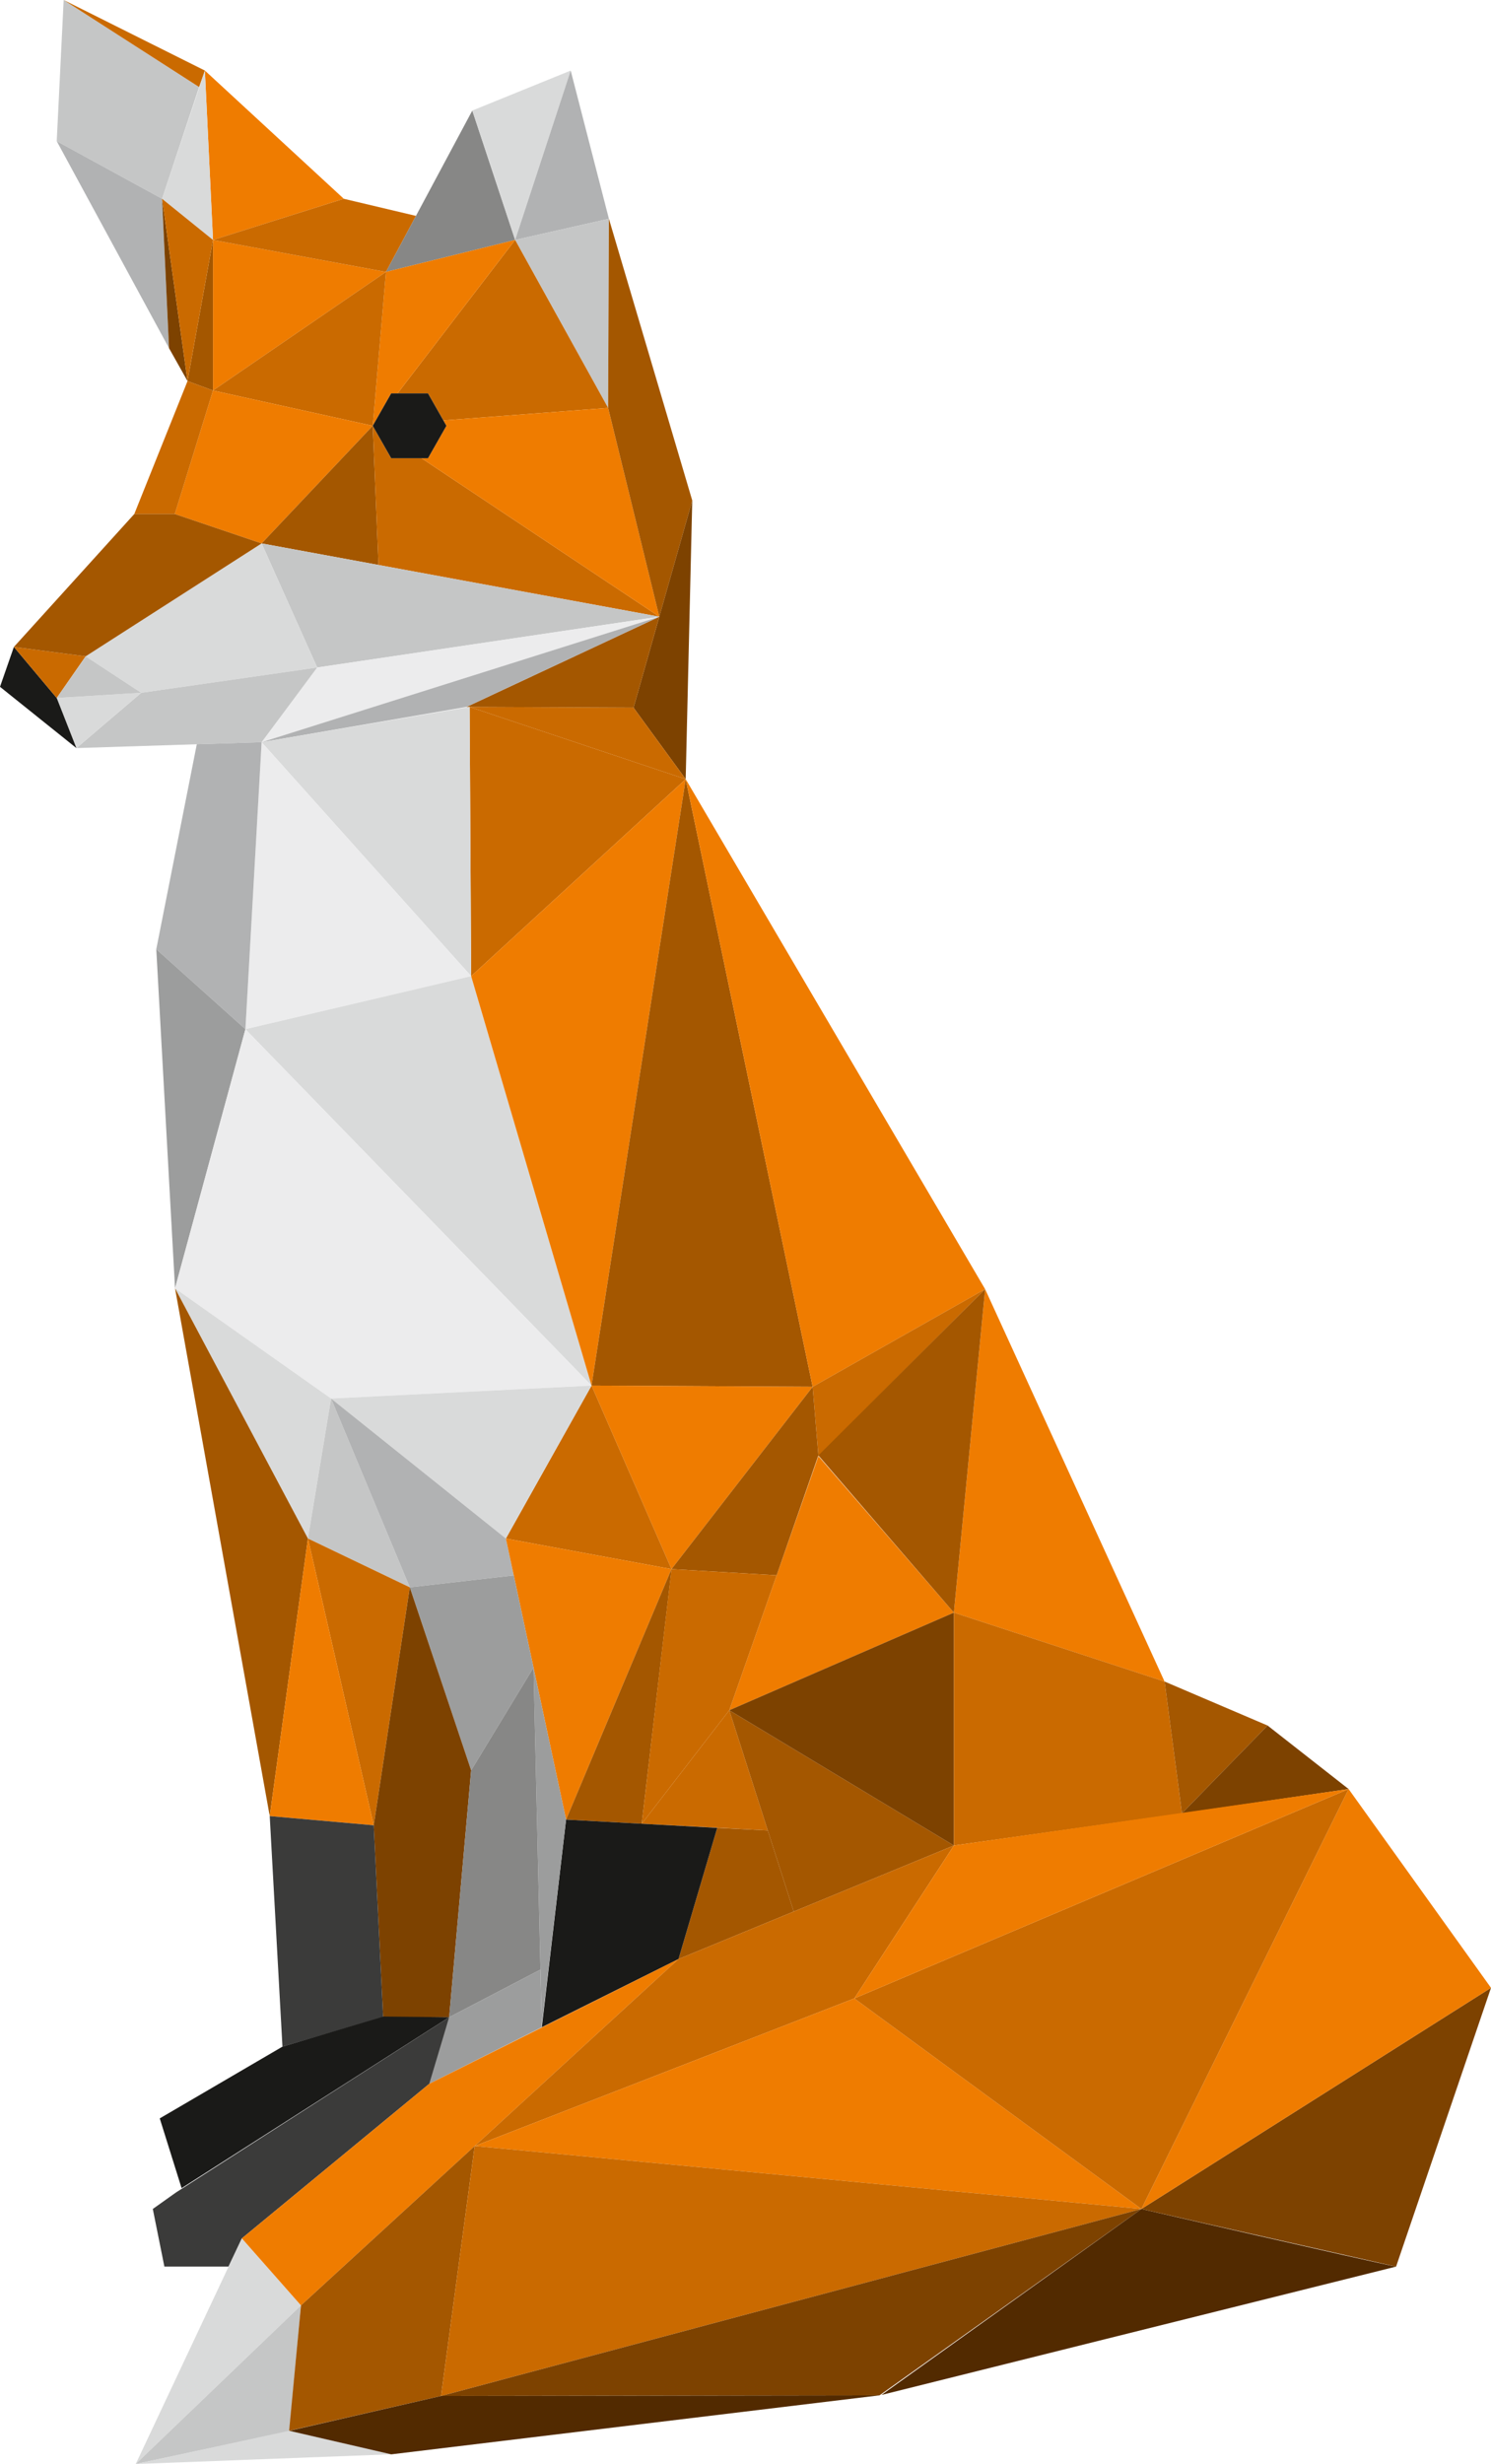 <?xml version="1.0" encoding="UTF-8"?>
<svg id="Fuchs" xmlns="http://www.w3.org/2000/svg" version="1.1" viewBox="0 0 155 256">
  <!-- Generator: Adobe Illustrator 29.6.0, SVG Export Plug-In . SVG Version: 2.1.1 Build 57)  -->
  <defs>
    <style>
      .st0 {
        fill: #522a00;
      }

      .st1 {
        fill: #ef7c00;
      }

      .st2 {
        fill: #b1b2b3;
      }

      .st3 {
        fill: #7d4200;
      }

      .st4 {
        fill: #c5c6c6;
      }

      .st5 {
        fill: #a45700;
      }

      .st6 {
        fill: none;
      }

      .st7 {
        fill: #3b3b3a;
      }

      .st8 {
        fill: #d9dada;
      }

      .st9 {
        fill: #878786;
      }

      .st10 {
        fill: #ececed;
      }

      .st11 {
        fill: #ca6a00;
      }

      .st12 {
        fill: #1a1a18;
      }

      .st13 {
        fill: #9c9d9d;
      }
    </style>
  </defs>
  <polygon class="st4" points="6.619 0 20.699 9.043 16.848 20.653 5.897 14.665 6.619 0"/>
  <polygon class="st11" points="21.3 7.332 20.699 9.043 6.619 0 21.3 7.332"/>
  <polygon class="st1" points="35.741 20.653 22.143 24.93 21.3 7.332 35.741 20.653"/>
  <polygon class="st8" points="16.848 20.653 22.143 24.93 21.3 7.332 16.848 20.653"/>
  <polygon class="st2" points="17.57 36.173 16.848 20.653 5.897 14.665 17.57 36.173"/>
  <polygon class="st5" points="19.495 39.594 22.143 24.93 22.143 40.572 19.495 39.594"/>
  <polygon class="st3" points="17.57 36.173 19.495 39.594 16.848 20.653 17.57 36.173"/>
  <polygon class="st1" points="22.143 24.93 40.125 28.25 22.143 40.572 22.143 24.93"/>
  <polygon class="st11" points="35.741 20.653 43.241 22.43 40.125 28.25 22.143 24.93 35.741 20.653"/>
  <polygon class="st9" points="49.099 11.487 40.125 28.25 53.552 24.93 49.099 11.487"/>
  <polygon class="st8" points="59.328 7.332 49.099 11.487 53.552 24.93 59.328 7.332"/>
  <polygon class="st2" points="63.3 22.73 53.552 24.93 59.328 7.332 63.3 22.73"/>
  <polygon class="st4" points="63.219 42.381 63.3 22.73 53.552 24.93 63.219 42.381"/>
  <polygon class="st11" points="63.218 42.38 46.093 43.679 44.494 40.869 41.332 40.869 53.551 24.929 63.218 42.38"/>
  <polygon class="st1" points="53.551 24.929 41.332 40.869 40.662 40.869 38.751 44.236 40.123 28.248 53.551 24.929"/>
  <polygon class="st11" points="22.143 40.572 38.75 44.238 40.125 28.25 22.143 40.572"/>
  <polygon class="st1" points="22.143 40.572 18.172 53.404 27.197 56.459 38.75 44.238 22.143 40.572"/>
  <polygon class="st11" points="13.96 53.404 18.172 53.404 22.143 40.572 19.495 39.594 13.96 53.404"/>
  <polygon class="st5" points="39.348 58.696 38.75 44.238 27.197 56.459 39.348 58.696"/>
  <polygon class="st11" points="68.542 64.072 39.347 58.699 38.751 44.236 40.662 47.607 43.815 47.607 68.542 64.072"/>
  <polygon class="st1" points="68.542 64.072 43.815 47.607 44.494 47.607 46.409 44.236 46.093 43.679 63.218 42.38 68.542 64.072"/>
  <polygon class="st5" points="71.964 51.998 63.3 22.73 63.219 42.381 68.541 64.073 71.964 51.998"/>
  <polygon class="st3" points="71.282 80.95 65.861 73.526 71.964 51.998 71.282 80.95"/>
  <polygon class="st5" points="65.861 73.526 48.498 73.445 68.541 64.073 65.861 73.526"/>
  <polygon class="st4" points="32.974 69.351 27.197 56.459 68.541 64.073 32.974 69.351"/>
  <polygon class="st10" points="32.974 69.351 27.197 77.111 68.541 64.073 32.974 69.351"/>
  <polygon class="st6" points="8.905 68.19 5.897 72.59 14.682 71.979 8.905 68.19"/>
  <polygon class="st8" points="32.974 69.351 27.197 56.459 8.905 68.19 14.682 71.979 32.974 69.351"/>
  <polygon class="st4" points="32.974 69.351 14.682 71.979 7.943 77.722 27.197 77.111 32.974 69.351"/>
  <polygon class="st8" points="5.897 72.517 7.943 77.722 14.682 71.979 5.897 72.517"/>
  <polygon class="st12" points="1.444 67.213 5.897 72.517 7.943 77.722 0 71.357 1.444 67.213"/>
  <polygon class="st11" points="1.444 67.213 8.905 68.19 5.897 72.517 1.444 67.213"/>
  <polygon class="st5" points="1.444 67.213 13.96 53.404 18.172 53.404 27.197 56.459 8.905 68.19 1.444 67.213"/>
  <polygon class="st2" points="27.206 77.111 48.498 73.445 68.541 64.073 27.206 77.111"/>
  <polygon class="st11" points="71.282 80.95 48.823 73.445 65.861 73.526 71.282 80.95"/>
  <polygon class="st11" points="48.979 101.418 71.282 80.95 48.823 73.445 48.979 101.418"/>
  <polygon class="st8" points="48.979 101.418 48.823 73.445 27.197 77.111 48.979 101.418"/>
  <polygon class="st10" points="25.512 106.929 48.979 101.418 27.197 77.111 25.512 106.929"/>
  <polygon class="st2" points="16.246 98.619 20.458 77.325 27.197 77.111 25.512 106.929 16.246 98.619"/>
  <polygon class="st13" points="18.195 133.851 16.246 98.619 25.512 106.929 18.195 133.851"/>
  <polygon class="st8" points="61.495 143.957 48.979 101.418 25.512 106.929 61.495 143.957"/>
  <polygon class="st10" points="61.495 143.957 25.512 106.929 18.195 133.851 34.418 145.302 61.495 143.957"/>
  <polygon class="st1" points="71.282 80.95 61.495 143.957 48.979 101.418 71.282 80.95"/>
  <polygon class="st5" points="84.48 144.08 71.282 80.95 61.495 143.957 84.48 144.08"/>
  <polygon class="st1" points="102.411 133.937 84.48 144.08 71.282 80.95 102.411 133.937"/>
  <polygon class="st6" points="102.411 133.937 99.161 167.543 85.082 151.29 102.411 133.937"/>
  <polygon class="st11" points="102.411 133.937 85.082 151.29 84.48 144.08 102.411 133.937"/>
  <polygon class="st1" points="85.082 151.29 75.815 177.686 99.161 167.543 85.082 151.29"/>
  <polygon class="st1" points="61.495 143.957 69.806 163.021 84.48 144.08 61.495 143.957"/>
  <polygon class="st5" points="69.806 163.021 80.737 163.665 85.075 151.213 84.48 144.08 69.806 163.021"/>
  <polygon class="st11" points="52.589 159.844 61.495 143.957 69.806 163.021 52.589 159.844"/>
  <polygon class="st8" points="34.418 145.302 61.495 143.957 52.589 159.844 34.418 145.302"/>
  <polygon class="st8" points="32.011 159.844 34.418 145.302 18.195 133.851 32.011 159.844"/>
  <polygon class="st5" points="28.04 188.684 32.011 159.844 18.195 133.851 28.04 188.684"/>
  <polygon class="st4" points="32.011 159.844 42.601 164.916 34.418 145.302 32.011 159.844"/>
  <polygon class="st2" points="42.601 164.916 53.411 163.68 52.589 159.844 34.418 145.302 42.601 164.916"/>
  <polygon class="st11" points="32.011 159.844 42.601 164.916 38.852 189.64 32.011 159.844"/>
  <polygon class="st1" points="38.852 189.64 32.011 159.844 28.04 188.684 38.852 189.64"/>
  <polygon class="st1" points="52.589 159.844 58.847 189.051 69.806 163.021 52.589 159.844"/>
  <polygon class="st5" points="69.821 162.985 66.713 189.48 58.847 189.051 69.821 162.985"/>
  <polygon class="st11" points="66.713 189.48 75.815 177.686 80.737 163.665 69.806 163.021 66.713 189.48"/>
  <polygon class="st11" points="66.713 189.48 79.816 190.175 75.815 177.686 66.713 189.48"/>
  <polygon class="st5" points="99.161 191.739 75.815 177.686 82.515 198.6 99.161 191.739"/>
  <polygon class="st5" points="70.534 203.538 74.56 189.908 79.816 190.175 82.515 198.6 70.534 203.538"/>
  <polygon class="st1" points="102.411 133.937 121.064 174.703 99.161 167.543 102.411 133.937"/>
  <polygon class="st3" points="99.161 167.543 99.161 191.739 75.815 177.686 99.161 167.543"/>
  <polygon class="st11" points="121.064 174.703 122.874 188.398 99.161 191.739 99.161 167.543 121.064 174.703"/>
  <polygon class="st5" points="131.774 179.275 121.064 174.703 122.874 188.398 131.774 179.275"/>
  <polygon class="st3" points="131.774 179.275 140.198 185.874 122.874 188.398 131.774 179.275"/>
  <polygon class="st12" points="58.847 189.051 74.56 189.908 70.534 203.538 56.326 210.619 58.847 189.051"/>
  <polygon class="st13" points="42.601 164.916 48.979 183.935 55.463 173.256 53.411 163.68 42.601 164.916"/>
  <polygon class="st3" points="42.601 164.916 38.852 189.64 39.833 209.581 46.693 209.581 48.979 183.935 42.601 164.916"/>
  <polygon class="st13" points="55.463 173.256 58.847 189.051 56.319 210.452 55.463 173.256"/>
  <polygon class="st9" points="46.693 209.581 56.183 204.634 55.463 173.256 48.979 183.935 46.693 209.581"/>
  <path class="st13" d="M44.526,216.547c.241-.978,2.166-6.966,2.166-6.966l9.491-4.948.143,5.985-11.8,5.928Z"/>
  <polygon class="st7" points="28.04 188.684 38.852 189.64 39.833 209.581 29.363 212.637 28.04 188.684"/>
  <polygon class="st12" points="16.607 220.091 29.363 212.637 39.876 209.51 46.693 209.581 18.878 227.339 16.607 220.091"/>
  <polygon class="st7" points="18.292 227.79 15.885 229.501 17.089 235.489 23.753 235.489 25.144 232.556 44.623 216.499 46.693 209.581 18.292 227.79"/>
  <polygon class="st8" points="14.11 256 25.144 232.556 31.289 239.522 14.11 256"/>
  <polygon class="st4" points="14.11 256 31.289 239.522 30.085 252.598 14.11 256"/>
  <polygon class="st8" points="14.11 256 30.057 252.545 40.647 254.99 14.11 256"/>
  <polygon class="st1" points="31.289 239.522 70.534 203.538 44.623 216.499 25.144 232.556 31.289 239.522"/>
  <polygon class="st5" points="49.348 222.963 45.85 248.931 30.057 252.545 31.289 239.522 49.348 222.963"/>
  <polygon class="st11" points="99.161 191.739 70.534 203.538 49.348 222.963 88.812 207.626 99.161 191.739"/>
  <polygon class="st1" points="118.657 229.501 88.812 207.626 49.348 222.963 118.657 229.501"/>
  <polygon class="st11" points="118.657 229.501 45.85 248.931 49.348 222.963 118.657 229.501"/>
  <polygon class="st3" points="91.433 248.864 118.657 229.501 45.85 248.931 91.433 248.864"/>
  <polygon class="st0" points="91.433 248.864 40.674 254.996 30.084 252.552 45.85 248.931 91.433 248.864"/>
  <path class="st0" d="M145.132,235.489c-3.129-.611-26.475-5.988-26.475-5.988l-27.023,19.325,53.499-13.337Z"/>
  <polygon class="st3" points="155 206.526 145.132 235.489 118.657 229.501 155 206.526"/>
  <polygon class="st1" points="155 206.526 140.198 185.874 118.657 229.501 155 206.526"/>
  <polygon class="st11" points="140.198 185.874 88.812 207.626 118.657 229.501 140.198 185.874"/>
  <polygon class="st1" points="140.198 185.874 99.161 191.739 88.812 207.626 140.198 185.874"/>
  <polygon class="st4" points="5.897 72.517 8.905 68.19 14.682 71.979 5.897 72.517"/>
  <polygon class="st11" points="16.848 20.653 22.143 24.93 19.495 39.594 16.848 20.653"/>
  <polygon class="st5" points="85.075 151.213 102.411 133.937 99.161 167.543 85.075 151.213"/>
  <polygon class="st12" points="44.494 47.606 40.665 47.606 38.75 44.238 40.665 40.871 44.494 40.871 46.408 44.238 44.494 47.606"/>
</svg>